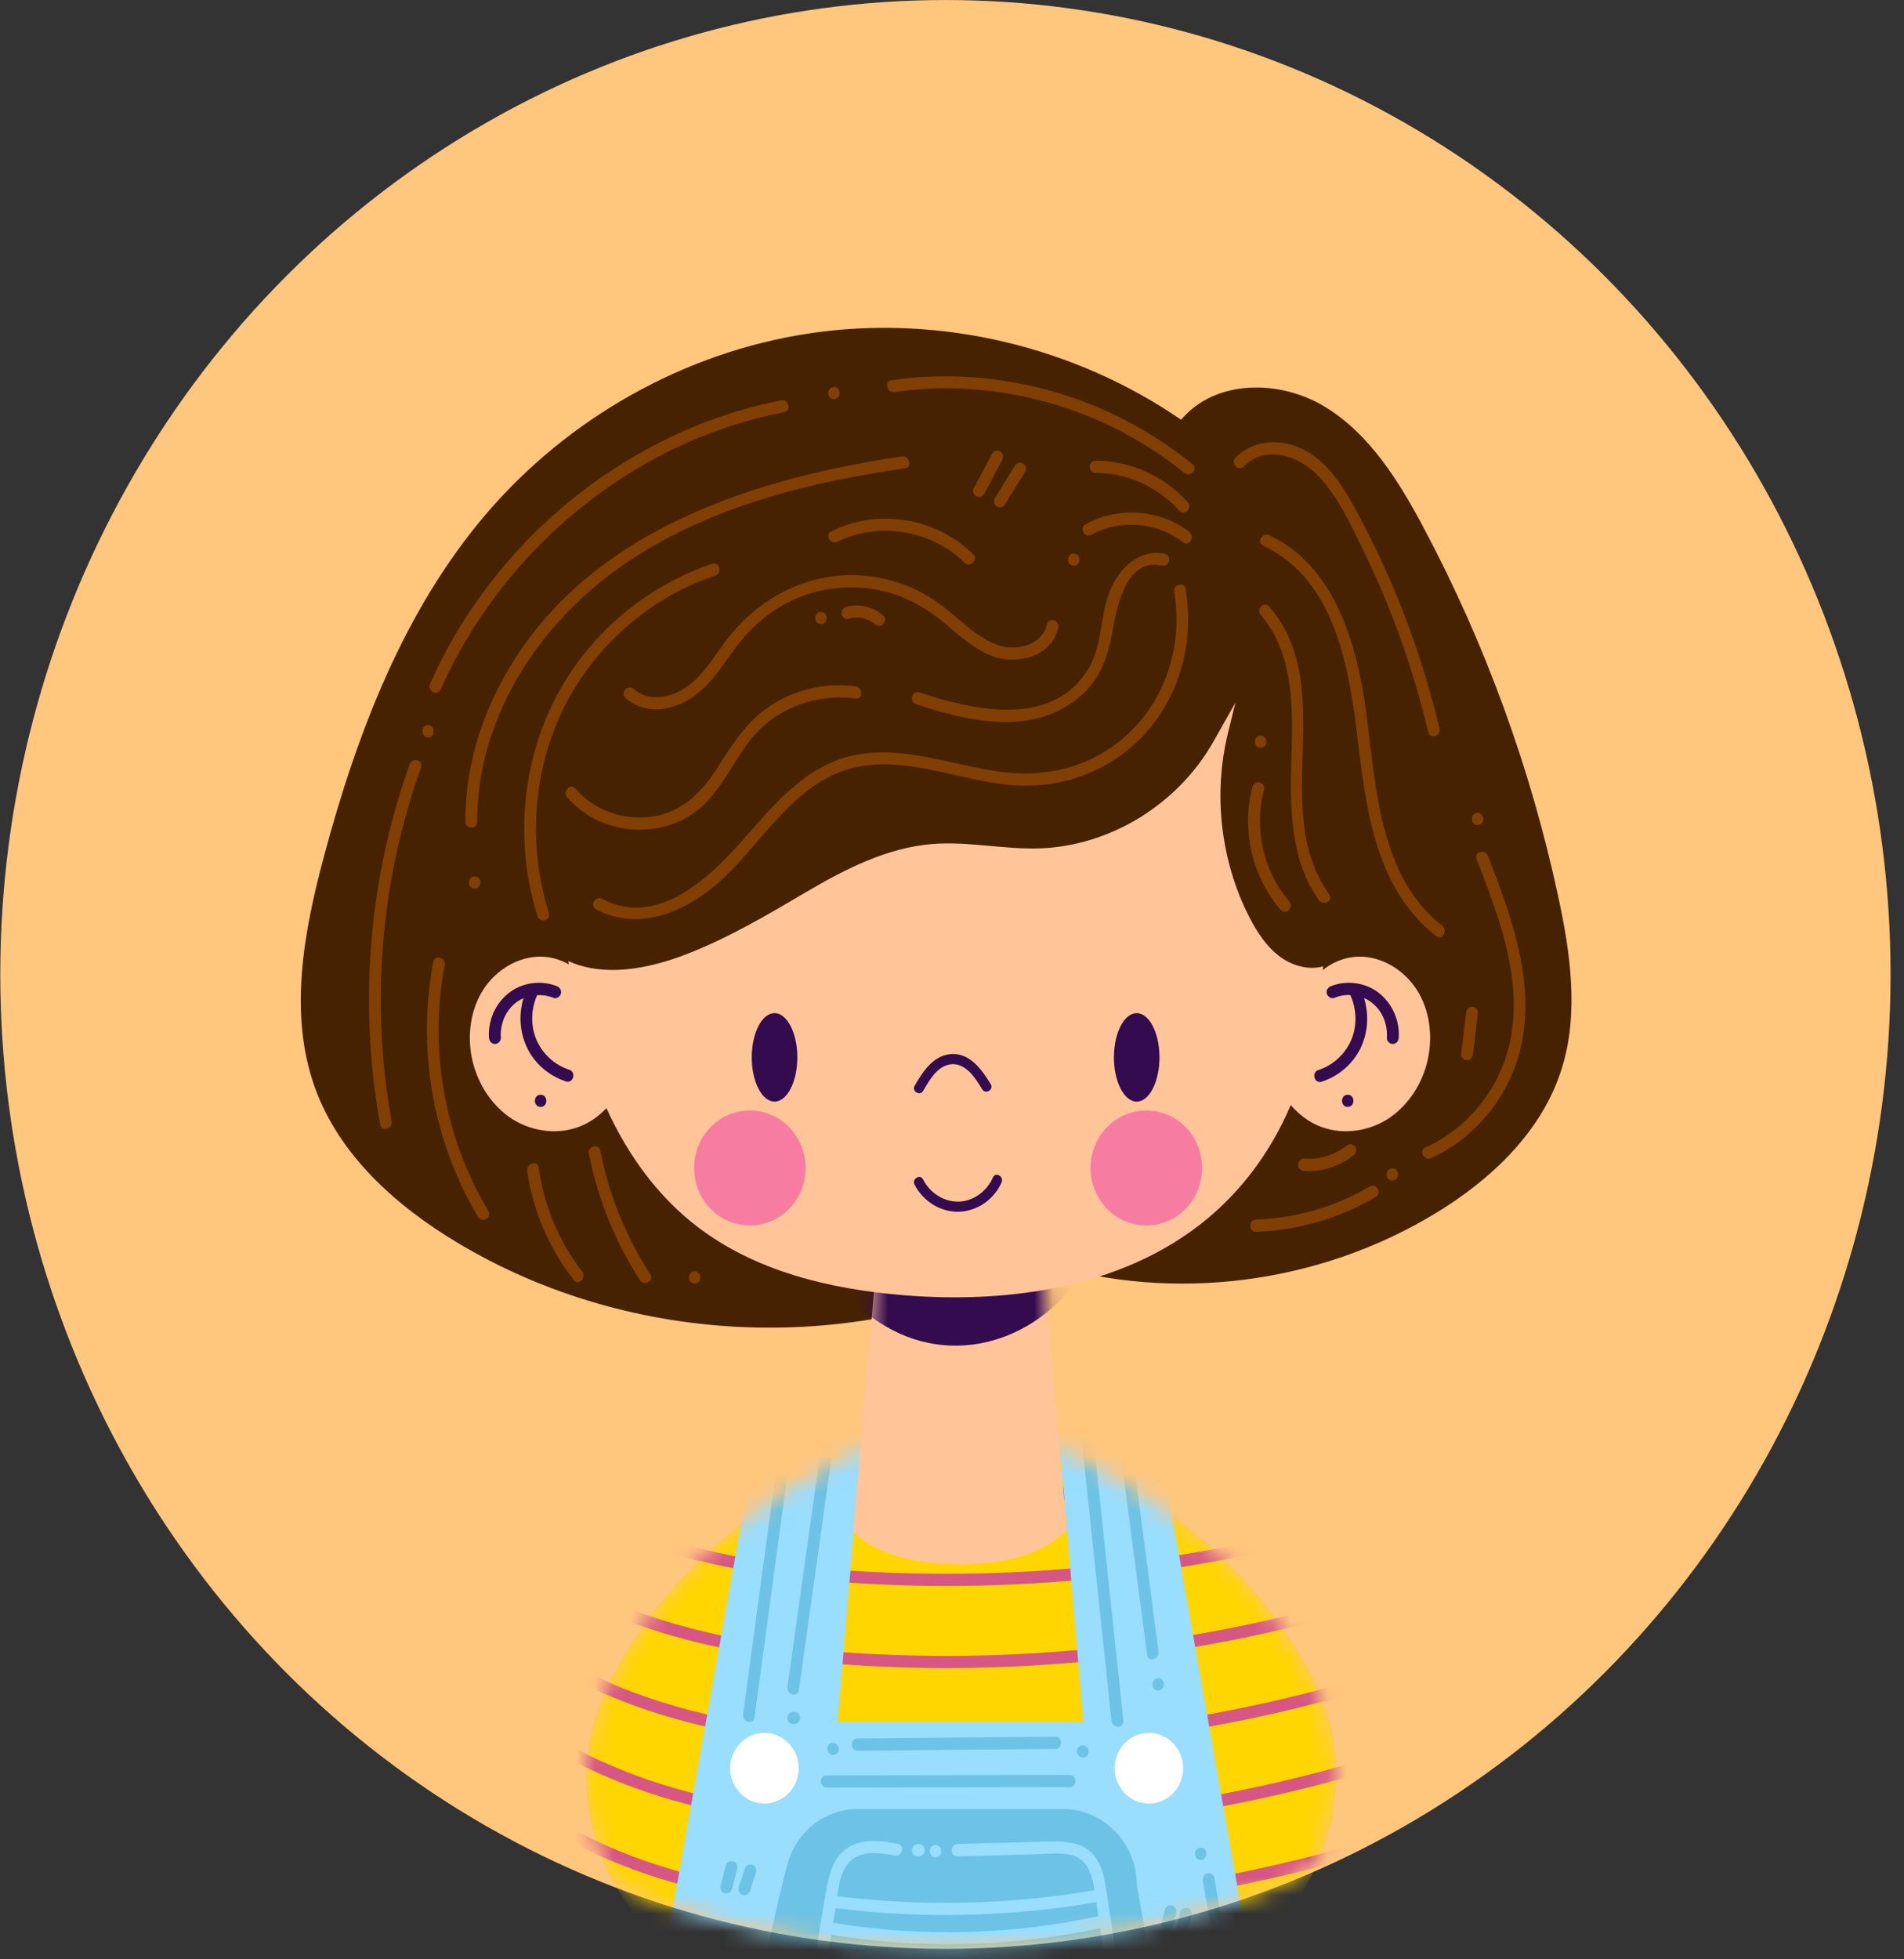<svg width="104" height="107" viewBox="0 0 104 107" fill="none" xmlns="http://www.w3.org/2000/svg">
<rect x="0" y="0" width="104" height="107" fill="#333333" stroke="none"/>
<ellipse cx="51.641" cy="53.22" rx="51.625" ry="53.219" fill="#FFC67E"/>
<mask id="mask0_1205_7967" style="mask-type:alpha" maskUnits="userSpaceOnUse" x="0" y="0" width="104" height="107">
<ellipse cx="51.641" cy="53.22" rx="51.625" ry="53.219" fill="#F2471B"/>
</mask>
<g mask="url(#mask0_1205_7967)">
<mask id="mask1_1205_7967" style="mask-type:luminance" maskUnits="userSpaceOnUse" x="32" y="78" width="41" height="33">
<path d="M45.987 79.734C41.659 81.943 36.231 85.792 33.172 92.064C30.345 97.864 32.82 104.906 38.571 107.537C42.272 109.228 47.082 110.725 52.51 110.725C57.938 110.725 62.425 109.328 66.072 107.706C72.055 105.046 74.694 97.64 71.664 91.691C68.576 85.643 63.279 81.903 59.038 79.734C54.922 77.635 50.098 77.635 45.982 79.734H45.987Z" fill="white"/>
</mask>
<g mask="url(#mask1_1205_7967)">
<path d="M46.034 79.727C41.706 81.935 36.278 85.784 33.219 92.056C30.392 97.856 32.867 104.898 38.618 107.53C42.319 109.221 47.129 110.718 52.557 110.718C57.985 110.718 62.472 109.32 66.119 107.699C72.102 105.038 74.741 97.632 71.711 91.683C68.623 85.635 63.326 81.895 59.085 79.727C54.969 77.628 50.144 77.628 46.029 79.727H46.034Z" fill="#ED9743"/>
<path d="M46.034 79.727C41.706 81.935 36.278 85.784 33.219 92.056C30.392 97.856 32.867 104.898 38.618 107.53C42.319 109.221 47.129 110.718 52.557 110.718C57.985 110.718 62.472 109.32 66.119 107.699C72.102 105.038 74.741 97.632 71.711 91.683C68.623 85.635 63.326 81.895 59.085 79.727C54.969 77.628 50.144 77.628 46.029 79.727H46.034Z" fill="#FFD600"/>
<path d="M26.517 74.883C32.403 80.275 40.528 81.712 48.146 82.055C56.864 82.448 65.645 81.394 74.05 78.986C78.778 77.633 83.381 75.843 87.8 73.65C88.177 73.466 87.849 72.889 87.477 73.078C79.791 76.882 71.536 79.439 63.088 80.657C58.828 81.269 54.519 81.538 50.221 81.458C46.288 81.384 42.332 81.07 38.492 80.155C34.289 79.155 30.227 77.395 26.975 74.415C26.666 74.132 26.208 74.6 26.517 74.888V74.883Z" fill="#D65684"/>
<path d="M26.517 79.368C32.403 84.76 40.528 86.197 48.146 86.54C56.864 86.933 65.645 85.879 74.05 83.472C78.778 82.119 83.381 80.328 87.8 78.135C88.177 77.951 87.849 77.374 87.477 77.563C79.791 81.368 71.536 83.924 63.088 85.143C58.828 85.755 54.519 86.023 50.221 85.944C46.288 85.869 42.332 85.556 38.492 84.641C34.289 83.641 30.227 81.88 26.975 78.901C26.666 78.617 26.208 79.085 26.517 79.373V79.368Z" fill="#D65684"/>
<path d="M26.517 83.852C32.403 89.243 40.528 90.681 48.146 91.024C56.864 91.417 65.645 90.362 74.05 87.955C78.778 86.602 83.381 84.812 87.8 82.618C88.177 82.434 87.849 81.857 87.477 82.046C79.791 85.851 71.536 88.408 63.088 89.626C58.828 90.238 54.519 90.507 50.221 90.427C46.288 90.352 42.332 90.039 38.492 89.124C34.289 88.124 30.227 86.364 26.975 83.384C26.666 83.101 26.208 83.568 26.517 83.857V83.852Z" fill="#D65684"/>
<path d="M26.517 88.34C32.403 93.732 40.528 95.169 48.146 95.512C56.864 95.905 65.645 94.851 74.05 92.443C78.778 91.091 83.381 89.3 87.8 87.107C88.177 86.922 87.849 86.346 87.477 86.535C79.791 90.34 71.536 92.896 63.088 94.115C58.828 94.726 54.519 94.995 50.221 94.915C46.288 94.841 42.332 94.527 38.492 93.612C34.289 92.612 30.227 90.852 26.975 87.873C26.666 87.589 26.208 88.057 26.517 88.345V88.34Z" fill="#D65684"/>
<path d="M26.517 92.827C32.403 98.219 40.528 99.656 48.146 99.999C56.864 100.392 65.645 99.338 74.05 96.931C78.778 95.578 83.381 93.787 87.8 91.594C88.177 91.41 87.849 90.833 87.477 91.022C79.791 94.827 71.536 97.383 63.088 98.602C58.828 99.214 54.519 99.482 50.221 99.403C46.288 99.328 42.332 99.015 38.492 98.1C34.289 97.1 30.227 95.339 26.975 92.36C26.666 92.076 26.208 92.544 26.517 92.832V92.827Z" fill="#D65684"/>
<path d="M26.517 97.313C32.403 102.704 40.528 104.142 48.146 104.485C56.864 104.878 65.645 103.823 74.05 101.416C78.778 100.063 83.381 98.273 87.8 96.079C88.177 95.895 87.849 95.318 87.477 95.507C79.791 99.312 71.536 101.869 63.088 103.087C58.828 103.699 54.519 103.968 50.221 103.888C46.288 103.813 42.332 103.5 38.492 102.585C34.289 101.585 30.227 99.824 26.975 96.845C26.666 96.562 26.208 97.029 26.517 97.318V97.313Z" fill="#D65684"/>
<path d="M47.098 78.145L45.756 94.046H59.174L57.755 77.364L63.753 81.244L68.727 109.504C68.727 109.504 60.197 114.712 52.545 113.981C44.893 113.25 35.812 109.504 35.812 109.504L40.989 80.373L47.098 78.14V78.145Z" fill="#99DDFF"/>
<path d="M41.755 98.505C42.789 98.505 43.627 97.641 43.627 96.575C43.627 95.51 42.789 94.645 41.755 94.645C40.721 94.645 39.883 95.51 39.883 96.575C39.883 97.641 40.721 98.505 41.755 98.505Z" fill="white"/>
<path d="M62.755 98.505C63.789 98.505 64.627 97.641 64.627 96.575C64.627 95.51 63.789 94.645 62.755 94.645C61.721 94.645 60.883 95.51 60.883 96.575C60.883 97.641 61.721 98.505 62.755 98.505Z" fill="white"/>
<path d="M42.447 79.908C41.83 84.484 41.212 89.054 40.59 93.63C40.532 94.048 41.154 94.227 41.212 93.809C41.83 89.233 42.447 84.663 43.07 80.087C43.128 79.669 42.505 79.49 42.447 79.908Z" fill="#6CC3E5"/>
<path d="M45.014 77.885C44.348 82.635 43.682 87.385 43.012 92.14C42.954 92.558 43.576 92.737 43.634 92.319C44.3 87.569 44.966 82.819 45.636 78.064C45.694 77.647 45.072 77.468 45.014 77.885Z" fill="#6CC3E5"/>
<path d="M43.384 93.496H43.336C43.292 93.496 43.249 93.506 43.21 93.526C43.172 93.541 43.138 93.561 43.104 93.595C43.071 93.625 43.051 93.66 43.037 93.705C43.017 93.745 43.008 93.789 43.008 93.834L43.017 93.923C43.032 93.978 43.061 94.028 43.099 94.067L43.167 94.117C43.215 94.147 43.273 94.162 43.331 94.162H43.379C43.422 94.162 43.466 94.152 43.504 94.132C43.543 94.117 43.576 94.097 43.61 94.062C43.644 94.032 43.663 93.998 43.678 93.953C43.697 93.913 43.706 93.869 43.706 93.824L43.697 93.734C43.682 93.68 43.654 93.63 43.615 93.591L43.547 93.541C43.499 93.511 43.441 93.496 43.384 93.496Z" fill="#6CC3E5"/>
<path d="M58.971 77.574L60.713 93.982C60.756 94.405 61.403 94.41 61.359 93.982L59.617 77.574C59.574 77.151 58.927 77.146 58.971 77.574Z" fill="#6CC3E5"/>
<path d="M61.144 78.861C61.65 82.706 62.152 86.545 62.659 90.39C62.712 90.813 63.334 90.634 63.281 90.211C62.775 86.366 62.273 82.526 61.766 78.682C61.713 78.259 61.091 78.438 61.144 78.861Z" fill="#6CC3E5"/>
<path d="M63.264 92.325C63.678 92.325 63.678 91.659 63.264 91.659C62.849 91.659 62.849 92.325 63.264 92.325Z" fill="#6CC3E5"/>
<path d="M46.842 95.617C50.442 95.588 54.046 95.553 57.645 95.523C58.06 95.523 58.06 94.856 57.645 94.856C54.046 94.886 50.442 94.921 46.842 94.951C46.428 94.951 46.428 95.617 46.842 95.617Z" fill="#6CC3E5"/>
<path d="M45.147 97.629C49.576 97.624 54.001 97.614 58.43 97.609C58.845 97.609 58.845 96.942 58.43 96.942C54.001 96.947 49.576 96.957 45.147 96.962C44.732 96.962 44.732 97.629 45.147 97.629Z" fill="#6CC3E5"/>
<path d="M59.147 95.991C59.561 95.991 59.561 95.325 59.147 95.325C58.732 95.325 58.732 95.991 59.147 95.991Z" fill="#6CC3E5"/>
<path d="M45.506 95.847C45.92 95.847 45.92 95.182 45.506 95.182C45.092 95.182 45.092 95.847 45.506 95.847Z" fill="#6CC3E5"/>
<path d="M39.647 101.888C39.55 102.256 39.458 102.629 39.362 102.997C39.319 103.167 39.415 103.365 39.589 103.405C39.762 103.445 39.941 103.351 39.984 103.171C40.081 102.803 40.172 102.43 40.269 102.062C40.312 101.893 40.216 101.694 40.042 101.655C39.868 101.615 39.69 101.709 39.647 101.888Z" fill="#6CC3E5"/>
<path d="M40.677 102.074C40.566 102.412 40.46 102.75 40.349 103.088C40.296 103.253 40.412 103.457 40.576 103.496C40.754 103.536 40.913 103.442 40.971 103.263C41.082 102.924 41.188 102.586 41.299 102.248C41.352 102.084 41.237 101.88 41.073 101.84C40.894 101.8 40.735 101.895 40.677 102.074Z" fill="#6CC3E5"/>
<path d="M65.709 102.733C65.912 103.957 66.119 105.175 66.322 106.399C66.351 106.578 66.563 106.677 66.718 106.632C66.901 106.583 66.973 106.399 66.944 106.225C66.742 105.001 66.534 103.782 66.332 102.559C66.303 102.38 66.091 102.28 65.936 102.325C65.753 102.375 65.68 102.559 65.709 102.733Z" fill="#6CC3E5"/>
<path d="M65.584 101.583C65.999 101.583 65.999 100.917 65.584 100.917C65.17 100.917 65.17 101.583 65.584 101.583Z" fill="#6CC3E5"/>
<path d="M63.627 104.297C63.564 104.555 63.502 104.809 63.439 105.067C63.42 105.151 63.429 105.246 63.473 105.32C63.511 105.39 63.589 105.454 63.666 105.474C63.748 105.494 63.839 105.489 63.911 105.44C63.984 105.39 64.037 105.325 64.061 105.241C64.123 104.983 64.186 104.729 64.249 104.471C64.268 104.386 64.258 104.292 64.215 104.218C64.176 104.148 64.099 104.083 64.022 104.064C63.94 104.044 63.849 104.049 63.776 104.098C63.704 104.148 63.651 104.213 63.627 104.297Z" fill="#6CC3E5"/>
<path d="M64.476 104.446C64.399 104.734 64.322 105.022 64.244 105.31C64.201 105.479 64.302 105.677 64.471 105.717C64.639 105.757 64.818 105.663 64.866 105.484C64.943 105.196 65.02 104.908 65.097 104.619C65.141 104.451 65.039 104.252 64.871 104.212C64.702 104.172 64.524 104.267 64.476 104.446Z" fill="#6CC3E5"/>
<path d="M58.042 112.989H46.867C44.46 112.989 40.523 112.486 41.314 109.154C41.888 106.727 42.366 104.235 43.008 101.833C43.481 100.052 45.053 98.799 46.867 98.799H58.042C60.285 98.799 62.099 100.674 62.099 102.982L63.344 109.84C63.344 112.153 60.28 112.989 58.042 112.989Z" fill="#6CC3E5"/>
<path d="M49.041 100.703C48.187 100.549 47.255 100.41 46.455 100.833C45.654 101.256 45.359 102.086 45.195 102.912C44.732 105.259 44.457 107.662 44.09 110.029C44.028 110.447 44.645 110.626 44.713 110.208C45.031 108.129 45.355 106.05 45.673 103.966C45.789 103.215 45.856 102.295 46.382 101.713C47.009 101.022 48.066 101.201 48.872 101.345C49.277 101.42 49.451 100.778 49.045 100.703H49.041Z" fill="#99DDFF"/>
<path d="M50.188 100.723H50.14C50.097 100.723 50.053 100.733 50.015 100.752C49.976 100.767 49.943 100.787 49.909 100.822C49.875 100.852 49.856 100.887 49.841 100.931C49.822 100.971 49.812 101.016 49.812 101.06L49.822 101.15C49.837 101.204 49.865 101.254 49.904 101.294L49.971 101.344C50.02 101.373 50.078 101.388 50.135 101.388H50.184C50.227 101.388 50.27 101.378 50.309 101.358C50.347 101.344 50.381 101.324 50.415 101.289C50.449 101.259 50.468 101.224 50.482 101.18C50.502 101.14 50.511 101.095 50.511 101.05L50.502 100.961C50.487 100.906 50.458 100.857 50.42 100.817L50.352 100.767C50.304 100.738 50.246 100.723 50.188 100.723Z" fill="#99DDFF"/>
<path d="M51.1 101.435C51.514 101.435 51.514 100.77 51.1 100.77C50.685 100.77 50.685 101.435 51.1 101.435Z" fill="#99DDFF"/>
<path d="M52.3 101.39C53.704 101.35 55.108 101.316 56.512 101.276C57.135 101.261 57.796 101.176 58.413 101.291C59.031 101.405 59.398 101.818 59.595 102.415C59.769 102.932 59.822 103.494 59.904 104.031C60.015 104.767 60.126 105.508 60.237 106.245C60.449 107.657 60.662 109.075 60.874 110.487C60.937 110.91 61.559 110.731 61.496 110.308C61.26 108.741 61.024 107.17 60.787 105.603C60.671 104.832 60.56 104.066 60.44 103.295C60.353 102.738 60.252 102.161 59.977 101.664C59.359 100.545 58.167 100.555 57.058 100.585C55.47 100.629 53.883 100.669 52.296 100.714C51.881 100.724 51.881 101.39 52.296 101.38L52.3 101.39Z" fill="#99DDFF"/>
<path d="M45.693 104.226C50.426 104.813 55.208 104.694 59.912 103.888C60.322 103.818 60.148 103.177 59.738 103.246C55.097 104.037 50.364 104.137 45.689 103.56C45.279 103.51 45.283 104.177 45.689 104.226H45.693Z" fill="#99DDFF"/>
<path d="M45.407 105.673C50.348 106.474 55.375 106.344 60.268 105.28C60.673 105.191 60.504 104.549 60.094 104.638C55.322 105.678 50.396 105.817 45.576 105.031C45.171 104.967 44.997 105.608 45.403 105.673H45.407Z" fill="#99DDFF"/>
</g>
<path d="M44.111 18.225C37.38 19.259 31.036 22.815 26.539 28.087C22.067 33.33 19.505 40.019 17.7 46.754C16.596 50.877 15.756 55.353 17.189 59.367C18.521 63.097 21.637 65.863 24.966 67.862C34.592 73.647 47.044 74.049 57.037 68.991C64.119 71.16 72.042 70.125 78.405 66.271C81.44 64.43 84.234 61.809 85.31 58.352C86.25 55.333 85.778 52.051 85.112 48.957C83.602 41.949 81.127 35.16 77.783 28.863C76.418 26.292 74.816 23.706 72.37 22.218C69.914 20.721 66.387 20.701 64.515 22.925C58.682 18.921 51.416 17.2 44.478 18.17C44.357 18.185 44.236 18.205 44.116 18.225H44.111Z" fill="#472200"/>
<path d="M58.263 83.548C57.732 77.425 56.941 68.303 56.41 62.181H48.464C47.933 68.303 47.132 77.52 46.602 83.642C46.602 83.642 47.948 85.438 52.44 85.438C56.931 85.438 58.268 83.548 58.268 83.548H58.263Z" fill="#FFC599"/>
<mask id="mask2_1205_7967" style="mask-type:luminance" maskUnits="userSpaceOnUse" x="46" y="62" width="12" height="21">
<path d="M57.974 80.548L56.382 62.175H48.436L46.844 80.548C46.844 80.548 47.925 82.85 52.411 82.85C56.898 82.85 57.979 80.548 57.979 80.548H57.974Z" fill="white"/>
</mask>
<g mask="url(#mask2_1205_7967)">
<path d="M44.484 68.749C44.634 68.749 45.358 69.878 45.473 70.007C46.303 70.942 47.259 71.773 48.325 72.41C52.44 74.867 57.376 72.952 59.566 68.744H44.484V68.749Z" fill="#340B4F"/>
</g>
<path d="M34.648 57.467C34.291 59.138 33.35 60.779 31.825 61.461C30.604 62.008 29.128 61.843 27.994 61.127C26.86 60.406 26.069 59.168 25.784 57.83C25.514 56.556 25.693 55.164 26.383 54.075C27.073 52.985 28.293 52.234 29.553 52.249C30.812 52.264 32.061 53.105 32.481 54.333L34.643 57.472L34.648 57.467Z" fill="#FFC599"/>
<path d="M27.357 56.687C27.304 55.961 27.598 55.22 28.167 54.772C28.737 54.325 29.562 54.23 30.242 54.504C30.406 54.568 30.594 54.434 30.638 54.27C30.686 54.081 30.575 53.927 30.411 53.862C29.557 53.519 28.529 53.658 27.796 54.23C27.062 54.802 26.643 55.742 26.71 56.687C26.725 56.866 26.85 57.02 27.034 57.02C27.198 57.02 27.366 56.866 27.357 56.687Z" fill="#340B4F"/>
<path d="M28.811 53.958C28.324 54.972 28.295 56.166 28.773 57.191C29.192 58.091 29.998 58.772 30.92 59.066C31.315 59.19 31.489 58.549 31.093 58.424C30.346 58.185 29.713 57.638 29.361 56.917C28.961 56.106 28.98 55.102 29.371 54.291C29.554 53.908 29 53.57 28.816 53.958H28.811Z" fill="#340B4F"/>
<path d="M29.529 60.457C29.944 60.457 29.944 59.791 29.529 59.791C29.115 59.791 29.115 60.457 29.529 60.457Z" fill="#340B4F"/>
<path d="M69.133 57.467C69.49 59.138 70.431 60.779 71.955 61.461C73.176 62.008 74.652 61.843 75.786 61.127C76.92 60.406 77.711 59.168 77.996 57.83C78.266 56.556 78.088 55.164 77.398 54.075C76.708 52.985 75.487 52.234 74.228 52.249C72.969 52.264 71.719 53.105 71.299 54.333L69.138 57.472L69.133 57.467Z" fill="#FFC599"/>
<path d="M76.4 56.687C76.467 55.742 76.043 54.802 75.314 54.23C74.585 53.658 73.553 53.519 72.699 53.862C72.535 53.927 72.424 54.086 72.472 54.27C72.516 54.429 72.704 54.568 72.868 54.504C73.553 54.225 74.354 54.305 74.943 54.772C75.531 55.24 75.801 55.961 75.753 56.687C75.739 56.866 75.912 57.02 76.076 57.02C76.26 57.02 76.385 56.866 76.4 56.687Z" fill="#340B4F"/>
<path d="M73.737 54.306C74.127 55.117 74.147 56.117 73.746 56.933C73.389 57.654 72.762 58.201 72.014 58.44C71.618 58.564 71.787 59.206 72.188 59.081C73.109 58.788 73.915 58.106 74.335 57.206C74.812 56.182 74.784 54.988 74.296 53.973C74.113 53.59 73.553 53.928 73.741 54.306H73.737Z" fill="#340B4F"/>
<path d="M73.615 60.457C74.03 60.457 74.03 59.791 73.615 59.791C73.201 59.791 73.201 60.457 73.615 60.457Z" fill="#340B4F"/>
<path d="M71.29 36.199C71.715 40.024 71.869 41.128 72.115 43.675C72.844 51.294 72.641 60.073 66.876 65.723C62.34 70.17 55.557 71.259 49.314 70.737C45.309 70.403 41.218 69.433 38.009 66.937C34.217 63.987 32.089 59.208 31.298 54.378C30.507 49.549 30.907 44.61 31.312 39.73L71.29 36.199Z" fill="#FFC599"/>
<path d="M50.425 59.582C50.772 58.98 51.231 58.159 52.008 58.124C52.784 58.09 53.286 58.895 53.648 59.492C53.831 59.796 54.299 59.517 54.116 59.214C53.643 58.443 53.006 57.533 52.008 57.567C51.009 57.602 50.415 58.507 49.962 59.298C49.783 59.607 50.251 59.885 50.43 59.577L50.425 59.582Z" fill="#340B4F"/>
<path d="M49.954 64.699C50.413 65.609 51.392 66.221 52.396 66.181C53.399 66.141 54.297 65.505 54.707 64.585C54.852 64.261 54.384 63.978 54.239 64.306C53.911 65.047 53.197 65.594 52.396 65.629C51.595 65.664 50.799 65.172 50.422 64.421C50.263 64.102 49.795 64.386 49.954 64.699Z" fill="#340B4F"/>
<path d="M43.552 57.751C43.552 59.084 42.992 60.168 42.307 60.168C41.622 60.168 41.062 59.084 41.062 57.751C41.062 56.418 41.622 55.334 42.307 55.334C42.992 55.334 43.552 56.418 43.552 57.751Z" fill="#340B4F"/>
<path d="M63.333 57.751C63.333 59.084 62.774 60.168 62.089 60.168C61.403 60.168 60.844 59.084 60.844 57.751C60.844 56.418 61.403 55.334 62.089 55.334C62.774 55.334 63.333 56.418 63.333 57.751Z" fill="#340B4F"/>
<path d="M40.959 66.931C42.64 66.931 44.003 65.526 44.003 63.793C44.003 62.059 42.64 60.654 40.959 60.654C39.277 60.654 37.914 62.059 37.914 63.793C37.914 65.526 39.277 66.931 40.959 66.931Z" fill="#F77CA2"/>
<path d="M62.615 66.931C64.296 66.931 65.659 65.526 65.659 63.793C65.659 62.059 64.296 60.654 62.615 60.654C60.933 60.654 59.57 62.059 59.57 63.793C59.57 65.526 60.933 66.931 62.615 66.931Z" fill="#F77CA2"/>
<path d="M39.755 33.42C40.122 33.425 40.493 33.44 40.88 33.46C53.834 34.206 64.936 33.042 64.936 33.042C67.633 32.192 70.663 33.619 72.38 35.927C74.098 38.235 74.701 41.239 74.778 44.143C74.826 45.899 74.701 47.665 74.412 49.396C74.194 50.679 73.755 52.116 72.607 52.658C71.763 53.056 70.735 52.832 69.968 52.29C69.206 51.748 68.67 50.928 68.236 50.082C66.673 47.028 66.253 43.367 67.078 40.02C67.078 40.02 67.281 39.2 67.483 38.374C66.88 39.443 66.277 40.508 66.277 40.508C64.338 43.94 60.618 46.217 56.767 46.337C54.818 46.397 52.879 45.944 50.934 46.098C48.483 46.292 46.201 47.446 44.064 48.704C41.955 49.948 39.789 51.231 37.483 52.121C35.456 52.902 32.899 53.444 30.844 52.395C28.596 51.241 27.394 48.192 27.336 45.74C27.235 41.537 27.877 33.221 39.751 33.41L39.755 33.42Z" fill="#472200"/>
<path d="M38.902 30.797C35.37 31.976 32.307 34.513 30.488 37.855C28.48 41.536 28.099 46.037 29.359 50.041C29.484 50.444 30.111 50.275 29.981 49.862C28.77 46.022 29.117 41.72 31.043 38.188C32.784 34.995 35.698 32.563 39.071 31.434C39.462 31.305 39.298 30.663 38.897 30.793L38.902 30.797Z" fill="#813F04"/>
<path d="M32.557 49.667C35.071 51.005 37.816 49.622 39.693 47.791C41.763 45.777 43.413 42.892 46.298 42.022C49.183 41.152 52.228 42.594 55.118 42.873C57.684 43.121 60.232 42.306 62.133 40.49C64.343 38.391 65.279 35.193 64.757 32.169C64.685 31.746 64.063 31.925 64.135 32.348C64.608 35.074 63.754 37.964 61.814 39.893C59.875 41.823 57.308 42.499 54.708 42.161C52.107 41.823 49.555 40.764 46.911 41.201C44.267 41.639 42.491 43.683 40.812 45.608C38.911 47.797 35.983 50.741 32.885 49.09C32.519 48.896 32.19 49.468 32.562 49.662L32.557 49.667Z" fill="#813F04"/>
<path d="M65.14 25.354C60.508 21.599 54.52 19.932 48.687 20.768C48.277 20.828 48.451 21.469 48.861 21.41C54.443 20.609 60.262 22.235 64.686 25.826C65.009 26.09 65.468 25.622 65.144 25.354H65.14Z" fill="#813F04"/>
<path d="M64.872 27.431C63.588 25.989 61.731 25.158 59.835 25.163C59.42 25.163 59.42 25.83 59.835 25.83C61.572 25.825 63.246 26.586 64.418 27.899C64.698 28.212 65.156 27.744 64.876 27.426L64.872 27.431Z" fill="#813F04"/>
<path d="M64.967 29.054C63.346 27.806 61.069 27.657 59.293 28.636C58.926 28.84 59.255 29.412 59.617 29.208C61.204 28.333 63.201 28.517 64.639 29.626C64.972 29.885 65.295 29.308 64.962 29.054H64.967Z" fill="#813F04"/>
<path d="M63.635 30.251C62.361 29.968 61.276 30.883 60.736 32.017C60.045 33.469 60.272 35.225 59.404 36.603C57.392 39.796 53.088 38.766 50.208 37.816C49.812 37.687 49.643 38.329 50.034 38.458C52.871 39.393 56.248 40.204 58.839 38.169C60.002 37.254 60.494 36.011 60.75 34.563C61.006 33.116 61.507 30.455 63.461 30.893C63.867 30.982 64.04 30.341 63.635 30.251Z" fill="#813F04"/>
<path d="M58.654 30.898C59.069 30.898 59.069 30.232 58.654 30.232C58.24 30.232 58.24 30.898 58.654 30.898Z" fill="#813F04"/>
<path d="M30.974 43.544C32.846 45.723 36.406 45.937 38.471 43.927C39.759 42.674 40.348 40.849 41.704 39.65C43.059 38.451 44.936 37.904 46.736 38.153C47.146 38.208 47.141 37.541 46.736 37.486C45.226 37.283 43.682 37.596 42.355 38.372C40.903 39.222 40.059 40.56 39.166 41.963C38.273 43.365 37.111 44.475 35.393 44.629C33.907 44.763 32.426 44.226 31.432 43.072C31.157 42.754 30.703 43.221 30.974 43.544Z" fill="#813F04"/>
<path d="M34.163 38.111C35.461 39.27 37.309 38.683 38.447 37.579C39.156 36.893 39.673 36.032 40.276 35.246C40.913 34.411 41.67 33.705 42.563 33.167C44.435 32.043 46.688 31.775 48.763 32.426C49.853 32.77 50.794 33.361 51.672 34.097C52.395 34.704 53.11 35.356 53.978 35.744C55.343 36.356 57.423 35.992 57.804 34.282C57.896 33.864 57.278 33.69 57.182 34.102C56.998 34.918 56.251 35.306 55.483 35.361C54.634 35.42 53.886 35.013 53.216 34.515C52.468 33.963 51.807 33.297 51.03 32.779C50.253 32.262 49.419 31.899 48.541 31.67C45.115 30.78 41.694 32.227 39.591 35.077C38.963 35.928 38.375 36.918 37.497 37.524C36.662 38.096 35.446 38.375 34.626 37.639C34.312 37.36 33.854 37.828 34.168 38.111H34.163Z" fill="#813F04"/>
<path d="M46.37 33.788C46.437 33.768 46.51 33.753 46.582 33.738C46.62 33.733 46.616 33.733 46.577 33.738C46.596 33.738 46.611 33.738 46.63 33.733C46.664 33.733 46.703 33.728 46.736 33.728C46.809 33.728 46.881 33.728 46.953 33.733C46.973 33.733 46.987 33.733 47.007 33.738C46.968 33.733 46.963 33.733 47.002 33.738C47.035 33.743 47.074 33.753 47.108 33.758C47.18 33.773 47.248 33.793 47.315 33.818C47.349 33.828 47.383 33.843 47.417 33.858C47.45 33.873 47.45 33.873 47.417 33.858C47.431 33.867 47.45 33.873 47.465 33.883C47.528 33.912 47.595 33.952 47.653 33.992C47.682 34.012 47.711 34.032 47.745 34.056C47.774 34.076 47.774 34.081 47.745 34.056C47.759 34.066 47.774 34.081 47.788 34.091C47.918 34.201 48.121 34.231 48.246 34.091C48.357 33.967 48.386 33.738 48.246 33.619C47.682 33.131 46.915 32.947 46.201 33.151C46.037 33.196 45.921 33.39 45.974 33.559C46.027 33.728 46.196 33.843 46.37 33.793V33.788Z" fill="#813F04"/>
<path d="M44.842 34.084C45.256 34.084 45.256 33.418 44.842 33.418C44.428 33.418 44.428 34.084 44.842 34.084Z" fill="#813F04"/>
<path d="M24.058 37.675C26.741 31.646 31.643 26.792 37.544 24.171C39.242 23.42 41.022 22.868 42.836 22.51C43.242 22.43 43.073 21.789 42.663 21.868C36.207 23.136 30.345 26.981 26.379 32.368C25.245 33.91 24.28 35.576 23.494 37.336C23.32 37.724 23.88 38.062 24.049 37.67L24.058 37.675Z" fill="#813F04"/>
<path d="M45.553 21.8C45.967 21.8 45.967 21.135 45.553 21.135C45.139 21.135 45.139 21.8 45.553 21.8Z" fill="#813F04"/>
<path d="M26.069 44.877C26.044 40.64 27.965 36.675 30.778 33.666C33.812 30.419 37.831 28.404 41.99 27.156C44.427 26.425 46.926 25.942 49.435 25.574C49.845 25.515 49.671 24.873 49.261 24.933C40.601 26.201 31.082 29.364 26.971 38.078C25.967 40.202 25.408 42.515 25.422 44.877C25.422 45.305 26.069 45.305 26.069 44.877Z" fill="#813F04"/>
<path d="M54.196 24.774C53.863 25.401 53.53 26.022 53.197 26.649C53.115 26.803 53.158 27.017 53.313 27.102C53.467 27.186 53.665 27.146 53.752 26.982C54.085 26.355 54.418 25.734 54.751 25.107C54.833 24.953 54.789 24.739 54.635 24.654C54.48 24.57 54.283 24.61 54.196 24.774Z" fill="#813F04"/>
<path d="M55.436 25.432C55.069 26.024 54.708 26.621 54.341 27.212C54.249 27.362 54.307 27.585 54.457 27.665C54.616 27.75 54.799 27.705 54.896 27.546C55.262 26.954 55.624 26.357 55.991 25.765C56.083 25.616 56.025 25.392 55.875 25.312C55.716 25.228 55.533 25.273 55.436 25.432Z" fill="#813F04"/>
<path d="M45.73 29.596C48.002 28.467 50.873 28.95 52.697 30.74C52.996 31.034 53.454 30.566 53.155 30.268C51.114 28.258 47.944 27.756 45.407 29.019C45.035 29.203 45.358 29.78 45.73 29.591V29.596Z" fill="#813F04"/>
<path d="M22.378 41.745C20.129 48.017 19.579 54.846 20.766 61.422C20.843 61.839 21.466 61.665 21.389 61.242C20.221 54.787 20.79 48.082 23 41.92C23.145 41.517 22.522 41.343 22.378 41.741V41.745Z" fill="#813F04"/>
<path d="M23.381 40.274C23.796 40.274 23.796 39.608 23.381 39.608C22.967 39.608 22.967 40.274 23.381 40.274Z" fill="#813F04"/>
<path d="M25.928 48.53C26.342 48.53 26.342 47.864 25.928 47.864C25.514 47.864 25.514 48.53 25.928 48.53Z" fill="#813F04"/>
<path d="M23.667 52.53C22.765 57.309 23.638 62.323 26.118 66.471C26.335 66.834 26.895 66.501 26.673 66.138C24.285 62.149 23.416 57.315 24.289 52.709C24.367 52.291 23.749 52.112 23.667 52.53Z" fill="#813F04"/>
<path d="M28.797 63.951C29.106 66.139 29.998 68.193 31.34 69.914C31.6 70.247 32.054 69.775 31.798 69.442C30.524 67.81 29.714 65.841 29.424 63.772C29.366 63.349 28.744 63.528 28.802 63.951H28.797Z" fill="#813F04"/>
<path d="M32.169 63.018C32.651 65.485 33.606 67.837 34.962 69.926C35.194 70.279 35.748 69.946 35.517 69.593C34.185 67.544 33.259 65.256 32.786 62.844C32.704 62.426 32.082 62.6 32.164 63.023L32.169 63.018Z" fill="#813F04"/>
<path d="M37.944 70.1C38.358 70.1 38.358 69.435 37.944 69.435C37.529 69.435 37.529 70.1 37.944 70.1Z" fill="#813F04"/>
<path d="M67.944 25.474C69.058 24.325 70.805 24.842 71.837 25.827C73.019 26.956 73.758 28.612 74.472 30.074C76.016 33.223 77.193 36.55 78.008 39.977C78.105 40.39 78.727 40.216 78.631 39.798C77.699 35.879 76.286 32.089 74.423 28.542C73.647 27.065 72.769 25.374 71.249 24.578C70.038 23.947 68.484 23.971 67.485 25.001C67.191 25.304 67.65 25.772 67.944 25.474Z" fill="#813F04"/>
<path d="M68.998 29.802C72.998 31.682 73.716 36.626 74.189 40.62C74.662 44.614 75.275 48.642 78.445 51.129C78.773 51.388 79.096 50.811 78.768 50.557C75.328 47.856 75.159 42.947 74.624 38.919C74.127 35.193 72.935 30.931 69.321 29.23C68.945 29.056 68.617 29.628 68.998 29.802Z" fill="#813F04"/>
<path d="M68.866 33.59C70.719 35.739 70.622 38.818 70.54 41.509C70.463 44.125 70.468 46.97 72.046 49.168C72.292 49.506 72.851 49.178 72.6 48.835C69.286 44.224 73.16 37.569 69.324 33.123C69.049 32.805 68.591 33.272 68.866 33.595V33.59Z" fill="#813F04"/>
<path d="M68.415 42.967C67.793 45.309 68.386 47.886 69.959 49.696C70.234 50.014 70.692 49.542 70.417 49.224C69.004 47.592 68.478 45.25 69.042 43.141C69.153 42.728 68.531 42.549 68.42 42.962L68.415 42.967Z" fill="#813F04"/>
<path d="M68.858 40.839C69.272 40.839 69.272 40.174 68.858 40.174C68.443 40.174 68.443 40.839 68.858 40.839Z" fill="#813F04"/>
<path d="M80.655 46.926C81.818 49.92 83.097 53.213 82.556 56.5C82.103 59.246 80.303 61.558 77.847 62.682C77.471 62.857 77.794 63.429 78.171 63.255C80.694 62.101 82.6 59.693 83.135 56.893C83.806 53.407 82.513 49.935 81.273 46.747C81.118 46.354 80.496 46.528 80.65 46.926H80.655Z" fill="#813F04"/>
<path d="M68.608 67.276C70.905 67.197 73.148 66.55 75.146 65.377C75.507 65.168 75.184 64.591 74.822 64.805C72.926 65.914 70.794 66.535 68.608 66.61C68.193 66.625 68.193 67.287 68.608 67.276Z" fill="#813F04"/>
<path d="M76.053 64.473C76.467 64.473 76.467 63.808 76.053 63.808C75.639 63.808 75.639 64.473 76.053 64.473Z" fill="#813F04"/>
<path d="M71.217 63.946C72.177 64.02 73.161 63.717 73.924 63.11C74.064 63.001 74.136 62.827 74.039 62.657C73.962 62.518 73.735 62.429 73.6 62.538C72.915 63.085 72.081 63.344 71.222 63.279C71.048 63.264 70.898 63.443 70.898 63.612C70.898 63.801 71.048 63.931 71.222 63.946H71.217Z" fill="#813F04"/>
<path d="M80.081 55.327C79.989 56.078 79.898 56.829 79.806 57.581C79.787 57.76 79.97 57.914 80.129 57.914C80.322 57.914 80.428 57.76 80.453 57.581C80.544 56.829 80.636 56.078 80.728 55.327C80.747 55.148 80.564 54.994 80.404 54.994C80.211 54.994 80.105 55.148 80.081 55.327Z" fill="#813F04"/>
<path d="M80.709 45.061C81.124 45.061 81.124 44.395 80.709 44.395C80.295 44.395 80.295 45.061 80.709 45.061Z" fill="#813F04"/>
</g>
</svg>
